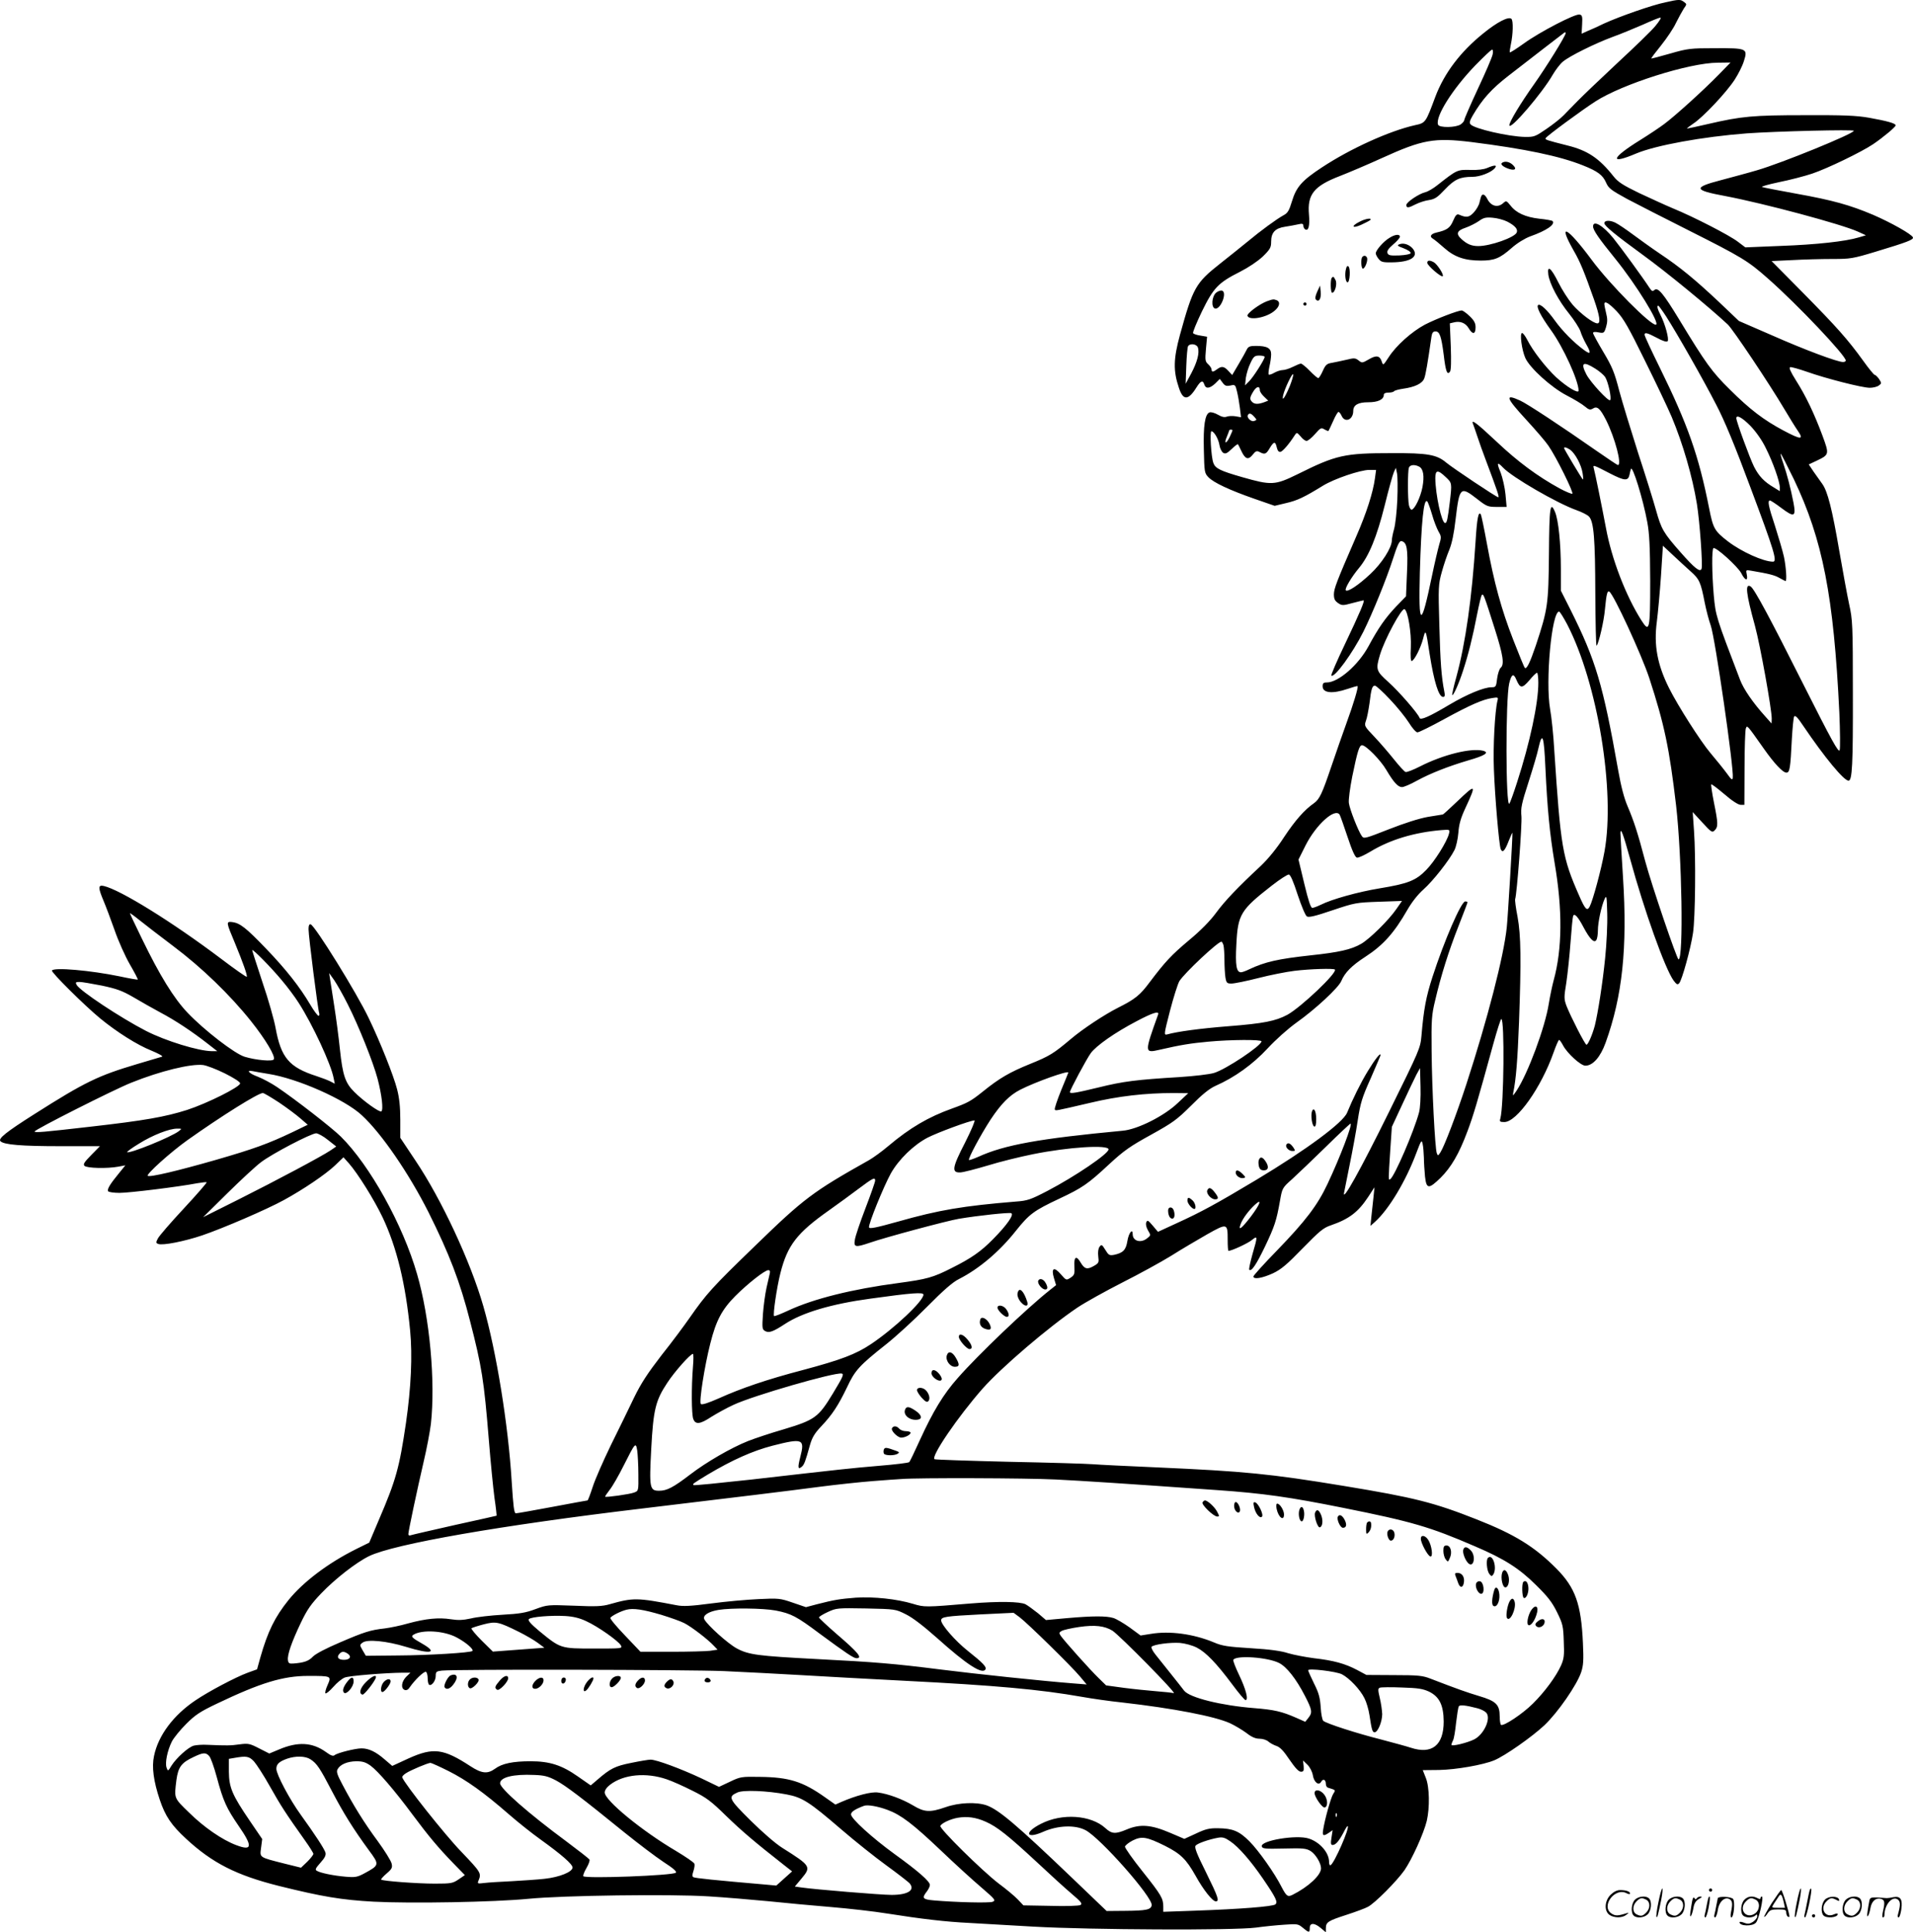 <svg version="1.0" xmlns="http://www.w3.org/2000/svg"
  viewBox="0 0 1188.449 1200.008"
 preserveAspectRatio="xMidYMid meet">
<g transform="translate(-0.313,1200.83) scale(0.1,-0.1)"
fill="#000000" stroke="none">
<path d="M10350 11994 c-83 -17 -283 -87 -380 -131 -41 -20 -90 -42 -108 -49
l-33 -15 3 58 c3 49 0 58 -16 61 -27 6 -247 -108 -345 -179 -46 -33 -85 -58
-88 -56 -2 3 1 24 6 48 14 64 16 148 4 160 -17 17 -88 -19 -175 -90 -142 -114
-243 -248 -298 -394 -60 -161 -60 -162 -126 -176 -160 -36 -402 -146 -578
-262 -125 -82 -160 -122 -187 -212 -17 -56 -26 -72 -51 -85 -44 -24 -145 -98
-224 -164 -38 -31 -115 -93 -171 -137 -152 -120 -168 -148 -249 -441 -41 -150
-43 -224 -7 -330 26 -80 58 -80 109 2 27 43 40 47 49 18 9 -28 34 -25 68 7
l28 28 18 -24 c14 -19 23 -22 48 -17 29 7 31 5 41 -37 6 -24 14 -70 18 -102
l7 -58 -34 6 c-19 3 -43 2 -54 -2 -14 -6 -32 -2 -56 12 -19 11 -43 18 -52 14
-28 -11 -39 -82 -35 -232 3 -137 4 -145 28 -170 32 -34 133 -81 288 -135 l124
-43 71 17 c70 16 112 36 229 108 70 43 232 98 288 98 l42 0 -7 -52 c-12 -89
-53 -217 -117 -363 -123 -283 -137 -321 -138 -357 0 -30 6 -41 26 -55 24 -16
30 -16 89 0 35 9 66 17 69 17 10 0 -23 -78 -114 -269 -51 -106 -89 -195 -86
-198 18 -18 133 140 199 272 58 117 143 326 183 450 28 88 41 115 53 113 35
-7 42 -47 35 -198 l-6 -145 -63 -65 c-65 -69 -108 -130 -170 -245 -64 -118
-188 -225 -259 -225 -21 0 -26 -5 -26 -24 0 -42 61 -48 155 -16 32 11 60 19
62 17 6 -6 -26 -112 -68 -227 -23 -63 -66 -187 -96 -275 -56 -165 -72 -200
-107 -225 -59 -41 -116 -106 -184 -208 -47 -73 -101 -138 -146 -181 -144 -134
-224 -218 -279 -293 -36 -49 -96 -110 -165 -167 -112 -94 -150 -135 -246 -262
-60 -81 -91 -106 -197 -159 -85 -43 -220 -132 -294 -195 -107 -90 -131 -105
-252 -154 -128 -52 -190 -88 -293 -171 -76 -61 -95 -71 -192 -106 -148 -53
-262 -120 -395 -232 -40 -34 -94 -73 -120 -88 -351 -197 -406 -239 -708 -532
-268 -259 -303 -298 -409 -450 -32 -46 -109 -150 -173 -230 -87 -113 -127
-174 -170 -262 -30 -63 -95 -196 -144 -295 -48 -99 -100 -217 -114 -262 -15
-46 -29 -83 -32 -83 -3 0 -101 -18 -218 -40 -117 -22 -219 -40 -227 -40 -11 0
-16 42 -26 198 -21 350 -95 807 -176 1088 -80 278 -260 664 -422 905 l-94 141
0 112 c0 80 -6 136 -20 190 -21 82 -104 292 -176 441 -74 156 -334 575 -361
583 -9 2 -13 -8 -13 -30 0 -44 58 -500 66 -521 3 -10 1 -17 -4 -17 -6 0 -29
31 -52 70 -63 107 -148 216 -275 348 -123 128 -161 158 -210 164 -38 4 -37 -1
17 -129 50 -121 80 -205 74 -211 -3 -2 -74 47 -158 111 -305 230 -627 429
-730 453 -36 8 -36 -10 -2 -91 14 -33 45 -115 69 -183 23 -67 66 -163 95 -213
29 -50 51 -92 49 -94 -2 -2 -54 7 -114 20 -180 37 -407 57 -419 36 -7 -10 202
-217 299 -297 105 -86 230 -165 320 -201 43 -18 73 -34 65 -37 -8 -2 -78 -23
-155 -46 -242 -72 -322 -110 -640 -312 -172 -109 -225 -151 -209 -167 21 -22
131 -31 374 -31 l244 0 -54 -55 c-43 -44 -52 -57 -42 -67 15 -15 141 -18 211
-5 l43 8 -39 -48 c-55 -67 -76 -100 -68 -113 3 -5 35 -10 70 -10 62 0 370 38
484 60 30 5 56 8 58 6 3 -2 -61 -76 -142 -163 -81 -87 -153 -170 -161 -186
-13 -25 -13 -28 2 -34 28 -11 163 16 273 53 132 45 401 161 507 219 121 66
260 160 319 216 l52 50 34 -38 c56 -64 157 -226 209 -335 88 -186 143 -412
171 -703 15 -156 6 -354 -26 -575 -41 -277 -61 -351 -167 -598 l-61 -144 -81
-40 c-175 -87 -329 -204 -420 -316 -85 -106 -129 -194 -176 -359 l-20 -72 -58
-21 c-74 -27 -246 -118 -325 -172 -137 -92 -231 -218 -257 -345 -15 -68 -3
-157 36 -273 34 -101 72 -157 163 -241 163 -151 313 -227 576 -293 270 -67
390 -87 590 -98 233 -12 746 -3 962 18 212 21 884 30 1118 15 99 -6 266 -20
370 -30 105 -11 279 -27 388 -36 109 -9 269 -27 355 -41 208 -33 361 -51 507
-58 66 -4 246 -14 400 -23 352 -20 1245 -24 1380 -6 50 7 129 15 176 18 82 6
87 5 116 -19 38 -32 43 -32 43 -1 0 33 29 33 69 -1 l31 -26 0 24 c0 39 13 47
124 83 59 19 121 42 137 51 43 22 178 158 227 227 47 68 120 229 139 307 19
83 17 210 -6 267 l-19 48 102 1 c104 2 272 31 342 60 67 28 234 145 312 218
84 80 201 249 228 329 14 42 16 74 11 182 -11 242 -47 342 -163 460 -137 138
-260 214 -499 308 -264 104 -385 135 -823 207 -461 76 -620 91 -1157 115 -187
8 -369 17 -405 20 -36 3 -269 10 -519 15 -249 6 -457 13 -462 16 -25 15 145
264 299 439 118 133 412 384 589 503 48 32 174 102 278 155 105 53 242 128
305 167 63 40 164 99 223 133 125 70 127 69 127 -35 0 -38 2 -68 5 -68 20 0
121 47 145 67 37 30 37 25 4 -88 -14 -50 -23 -93 -20 -96 13 -14 43 30 97 142
61 128 72 162 94 286 14 79 14 80 77 136 35 32 129 122 209 200 80 79 149 143
152 143 15 0 -65 -210 -143 -375 -62 -132 -136 -229 -313 -412 -81 -83 -147
-156 -147 -162 0 -20 54 -11 120 19 53 25 87 54 186 156 105 107 128 127 176
143 113 39 169 82 231 176 l39 60 -6 -60 c-4 -33 -9 -87 -13 -120 l-6 -60 28
25 c86 77 191 252 256 425 31 82 34 87 40 60 4 -16 7 -55 8 -86 0 -31 4 -84 7
-118 9 -78 23 -79 97 -7 66 66 114 148 166 287 37 98 61 179 162 547 23 83 45
152 49 152 21 0 16 -538 -6 -618 -6 -19 -3 -22 25 -22 77 0 229 214 306 433
15 42 30 77 34 77 4 0 15 -16 25 -35 27 -50 110 -125 138 -125 47 0 94 54 126
143 104 288 136 587 108 1026 -9 139 -16 263 -16 275 1 39 17 -4 60 -159 88
-322 216 -680 270 -756 19 -25 25 -28 35 -17 17 18 72 216 86 313 14 93 18
467 6 635 l-8 115 60 -65 c55 -60 61 -64 76 -49 23 22 22 45 -4 173 -12 60
-19 111 -17 113 3 3 39 -25 82 -61 47 -41 86 -66 101 -66 l23 0 1 228 c0 125
4 236 8 246 8 22 6 25 111 -124 66 -94 119 -150 141 -150 21 0 25 27 34 210 4
68 10 131 14 138 6 11 22 -5 57 -58 132 -195 252 -340 281 -340 23 0 28 98 27
545 0 426 -2 455 -23 550 -12 55 -39 204 -61 330 -45 263 -73 372 -106 418
-13 18 -37 52 -54 76 l-30 45 49 23 c79 38 79 39 36 156 -51 137 -103 246
-164 342 -35 56 -46 81 -36 83 7 2 53 -11 102 -28 118 -42 345 -100 392 -100
20 0 46 6 56 14 18 13 18 15 2 40 -10 14 -22 26 -27 26 -5 0 -37 39 -72 88
-96 133 -164 209 -375 423 l-194 196 128 6 c70 4 182 7 248 7 113 0 128 2 270
45 199 60 237 75 232 89 -6 19 -136 92 -247 140 -144 61 -251 91 -480 132
-107 19 -202 38 -210 41 -8 3 39 16 105 30 65 13 158 37 206 53 95 32 306 134
379 183 62 42 140 107 140 117 0 12 -53 27 -165 47 -81 14 -158 17 -400 16
-322 0 -394 -7 -597 -54 -69 -16 -130 -29 -134 -29 -4 0 14 14 39 31 60 39
206 194 257 273 22 34 48 85 57 115 25 78 19 81 -181 80 -151 0 -168 -2 -276
-33 -63 -18 -116 -32 -118 -31 -2 2 26 39 61 82 35 44 77 106 92 139 16 32 38
72 48 88 20 28 20 29 2 42 -22 17 -31 17 -115 -2z m-62 -146 c-23 -29 -131
-133 -238 -232 -107 -100 -218 -206 -247 -236 -30 -30 -68 -70 -86 -88 -17
-18 -65 -56 -106 -84 -70 -48 -77 -51 -135 -50 -101 2 -315 51 -337 78 -9 10
-5 23 14 56 60 102 117 165 223 247 128 100 324 250 342 264 7 6 12 6 12 0 0
-17 -122 -213 -198 -320 -81 -114 -152 -231 -152 -252 0 -39 205 200 270 314
17 29 45 66 62 80 41 35 201 114 312 155 48 17 131 52 185 75 53 24 102 44
109 44 8 1 -6 -22 -30 -51z m-1012 -178 c-3 -17 -44 -112 -91 -212 -47 -101
-85 -188 -85 -195 0 -6 -10 -19 -22 -27 -30 -21 -134 -22 -141 -2 -19 49 91
223 232 369 52 53 98 97 104 97 5 0 7 -13 3 -30z m1404 -126 c-100 -102 -272
-257 -338 -306 -29 -22 -97 -67 -150 -100 -181 -112 -193 -155 -24 -83 122 51
412 104 687 125 182 13 665 25 665 16 0 -18 -449 -201 -601 -245 -57 -17 -159
-44 -226 -62 -173 -45 -168 -62 27 -98 242 -46 720 -174 825 -221 l50 -23 -44
-13 c-82 -25 -264 -45 -486 -53 l-219 -9 -45 34 c-51 40 -277 156 -404 208
-48 20 -143 64 -212 96 -99 48 -130 68 -157 102 -90 114 -162 162 -288 193
-130 33 -141 36 -134 46 8 14 224 173 308 227 167 108 582 240 761 241 l79 1
-74 -76z m-1535 -418 c332 -42 549 -87 695 -146 88 -35 120 -59 140 -104 16
-37 29 -47 131 -103 63 -33 236 -122 384 -196 328 -165 368 -189 492 -299 183
-161 483 -478 483 -509 0 -5 -8 -9 -17 -9 -35 0 -241 77 -442 166 l-205 89
-125 119 c-147 138 -240 215 -366 299 -49 33 -124 87 -166 118 -43 32 -93 66
-112 75 -34 16 -67 14 -67 -4 0 -16 68 -72 241 -198 150 -109 409 -322 526
-431 32 -30 257 -366 353 -528 29 -49 66 -109 82 -132 39 -57 21 -57 -92 3
-118 63 -206 129 -331 254 -110 108 -149 162 -314 434 -98 161 -131 201 -153
184 -12 -11 -17 -9 -31 12 -41 63 -178 251 -225 309 -64 79 -126 115 -126 73
0 -23 35 -74 139 -202 131 -162 277 -400 252 -408 -29 -10 -287 250 -400 403
-153 206 -214 237 -111 56 41 -71 65 -131 126 -303 36 -103 42 -148 21 -148
-26 0 -107 62 -155 117 -26 31 -65 92 -87 136 -46 93 -71 112 -63 50 8 -58 64
-163 130 -244 31 -39 62 -87 69 -107 6 -20 22 -56 35 -79 34 -59 30 -70 -13
-38 -64 47 -133 117 -180 182 -48 67 -90 106 -104 97 -14 -9 16 -69 80 -157
76 -105 171 -313 171 -375 0 -21 -73 23 -139 83 -65 61 -146 165 -180 233 -12
23 -26 42 -32 42 -16 0 -2 -105 20 -155 28 -62 161 -183 258 -233 45 -23 96
-54 112 -68 25 -21 33 -23 50 -13 26 17 45 1 82 -72 55 -110 100 -279 73 -279
-3 0 -63 40 -132 88 -219 153 -433 294 -476 313 -97 44 -88 18 40 -121 58 -63
120 -135 136 -159 49 -70 160 -295 149 -299 -6 -2 -42 13 -79 33 -137 75 -260
166 -390 289 -129 121 -163 146 -147 109 4 -10 16 -45 27 -78 11 -33 33 -96
50 -140 73 -194 87 -235 79 -235 -11 0 -282 181 -323 215 -59 50 -116 60 -338
59 -295 0 -345 -11 -586 -131 -141 -69 -162 -70 -344 -18 -136 39 -167 54
-179 88 -14 37 -23 197 -12 197 16 0 44 -48 50 -87 3 -20 14 -41 23 -47 14 -8
24 -4 53 24 19 18 36 32 39 29 2 -2 11 -21 21 -42 24 -51 43 -57 70 -23 19 24
26 26 43 17 32 -17 41 -14 63 24 26 43 35 44 44 4 5 -20 12 -29 23 -27 14 3
54 49 89 104 12 18 13 18 36 -8 12 -16 29 -28 37 -28 8 0 32 19 52 42 34 39
39 42 58 30 12 -7 24 -12 26 -10 2 2 15 30 29 61 13 31 29 57 33 57 5 0 14
-11 20 -25 21 -45 72 -23 72 31 0 37 30 54 93 54 61 0 97 17 97 47 0 8 11 13
29 13 17 0 32 4 35 9 3 4 28 11 55 15 73 10 120 32 132 64 9 23 21 93 45 260
4 24 10 32 25 32 26 0 36 -30 51 -145 12 -104 22 -129 39 -105 7 10 8 63 5
157 l-6 143 25 6 c39 10 72 -3 92 -36 24 -41 43 -39 43 5 0 26 -8 42 -37 70
-20 19 -42 35 -49 35 -24 0 -159 -52 -229 -88 -81 -43 -180 -131 -226 -204
-33 -50 -33 -51 -42 -25 -12 37 -34 41 -81 13 -40 -23 -42 -23 -63 -6 -20 15
-27 16 -75 4 -29 -7 -70 -15 -90 -19 -32 -5 -40 -12 -57 -50 -11 -25 -24 -45
-28 -45 -5 0 -29 20 -53 45 -24 25 -49 45 -55 45 -6 0 -28 -9 -50 -20 -22 -11
-50 -20 -63 -20 -13 0 -37 -8 -53 -17 -15 -9 -31 -14 -34 -11 -3 3 -1 25 4 49
6 24 11 59 11 77 0 38 -25 52 -95 52 -36 0 -47 -4 -56 -22 -6 -13 -29 -54 -51
-91 l-40 -68 -23 25 c-27 30 -43 32 -71 11 -24 -18 -34 -19 -34 -2 0 8 -9 22
-21 33 -19 17 -20 26 -14 95 l7 76 -41 7 c-22 3 -42 10 -46 15 -3 6 22 66 55
135 72 147 101 178 236 246 53 27 110 65 142 95 46 45 52 56 52 92 0 57 25 84
86 93 27 4 64 11 82 15 25 6 32 4 32 -8 0 -9 5 -19 11 -23 21 -13 30 21 24 92
-11 125 31 177 192 239 54 21 172 71 262 112 253 115 324 127 556 99z m902
-1051 c43 -46 74 -100 176 -308 69 -139 143 -295 165 -347 70 -167 129 -370
157 -541 18 -112 37 -381 29 -403 -9 -24 -43 3 -131 103 -106 120 -119 143
-152 261 -16 58 -66 218 -111 355 -44 138 -97 311 -117 385 -30 116 -44 150
-99 242 -35 59 -64 112 -64 118 0 7 12 9 34 4 33 -6 35 -5 47 34 9 31 9 51 0
86 -6 25 -11 50 -11 55 0 24 27 8 77 -44z m307 -32 c68 -106 232 -394 311
-548 51 -97 117 -256 215 -520 144 -384 166 -455 138 -455 -59 0 -195 61 -280
126 -84 65 -92 80 -117 206 -65 328 -132 518 -307 874 -52 105 -94 196 -94
203 0 17 16 13 77 -19 34 -19 60 -27 66 -21 11 11 -15 107 -44 163 -19 37 -24
58 -14 58 3 0 25 -30 49 -67z m-2909 -193 c11 -33 -4 -90 -41 -160 l-35 -65 4
110 c2 61 7 116 11 123 12 20 54 14 61 -8z m415 -58 c0 -15 -71 -127 -97 -152
l-25 -25 5 47 c4 25 16 67 29 92 19 41 26 46 55 46 18 0 33 -4 33 -8z m2052
-72 c26 -16 54 -40 63 -53 19 -30 42 -134 31 -144 -10 -10 -121 110 -147 159
-38 73 -22 85 53 38z m-1897 -112 c-31 -73 -50 -98 -40 -53 10 42 58 142 62
128 2 -6 -8 -40 -22 -75z m-185 -24 c0 -8 12 -26 26 -39 l26 -25 -26 -10 c-36
-13 -59 -13 -74 2 -17 17 -15 28 8 66 20 32 40 35 40 6z m-35 -164 c17 -19 17
-20 0 -26 -19 -8 -49 22 -39 37 8 14 19 11 39 -11z m3084 -58 c34 -36 71 -88
94 -136 45 -89 87 -209 87 -244 l0 -24 -37 23 c-60 35 -93 70 -123 129 -26 52
-110 281 -110 301 0 24 37 4 89 -49z m-3219 -27 c0 -2 -8 -20 -17 -40 -22 -46
-38 -45 -18 1 8 20 15 38 15 40 0 2 5 4 10 4 6 0 10 -2 10 -5z m2098 -120 c31
-23 69 -93 77 -145 4 -25 5 -42 1 -39 -8 8 -116 188 -116 194 0 9 15 5 38 -10z
m1389 -182 c180 -377 248 -726 283 -1450 5 -117 6 -222 2 -234 -7 -17 -49 59
-222 402 -207 412 -308 601 -331 615 -36 22 -29 -42 27 -245 33 -122 104 -517
104 -576 l-1 -30 -40 45 c-74 82 -134 168 -156 227 -150 392 -151 396 -163
523 -12 140 -13 287 -2 294 15 9 152 -115 173 -156 23 -46 43 -51 34 -8 -6 29
-6 30 27 24 112 -19 147 -28 176 -45 18 -10 35 -19 38 -19 9 0 3 88 -10 150
-8 36 -33 121 -55 190 -42 126 -48 160 -32 160 5 0 37 -21 70 -46 81 -61 93
-56 76 33 -17 87 -39 173 -64 246 -11 31 -18 57 -15 57 3 0 39 -71 81 -157z
m-1807 72 c56 -60 336 -222 457 -265 34 -12 69 -30 78 -40 30 -33 38 -138 39
-477 1 -183 4 -329 8 -325 13 13 46 154 52 227 9 95 15 117 27 109 27 -16 200
-391 248 -536 94 -288 125 -436 167 -793 36 -314 47 -955 15 -955 -10 0 -168
464 -207 610 -46 175 -70 248 -109 340 -22 51 -41 123 -59 225 -94 531 -139
682 -295 994 l-61 121 0 137 c0 155 -15 301 -36 351 -30 72 -36 33 -38 -258
-3 -316 -7 -345 -81 -569 -37 -109 -58 -152 -69 -140 -4 3 -36 82 -72 174 -74
190 -119 354 -164 600 -17 93 -34 173 -37 178 -15 24 -24 -23 -33 -169 -22
-346 -62 -629 -119 -839 -17 -60 -28 -111 -26 -113 7 -7 42 72 68 153 32 98
59 205 87 350 12 61 25 114 29 118 10 10 14 -1 80 -209 53 -166 61 -223 37
-243 -8 -7 -18 -37 -22 -67 -6 -51 -8 -54 -35 -54 -47 0 -151 -43 -261 -108
-126 -75 -181 -99 -186 -82 -9 27 -129 165 -193 222 -77 69 -80 78 -53 169 28
95 136 295 153 284 21 -12 43 -147 39 -236 -3 -60 -1 -88 6 -86 17 6 54 79 70
138 16 63 17 61 41 -96 27 -171 56 -265 83 -265 11 0 13 8 8 33 -18 89 -25
184 -31 412 -7 238 -6 254 15 330 12 44 33 106 47 139 16 39 29 101 39 189 24
202 30 207 133 127 60 -47 67 -50 124 -50 l60 0 -7 78 c-4 42 -18 103 -30 135
-26 62 -22 70 14 32z m-520 5 c26 -14 33 -59 20 -128 -12 -61 -46 -133 -66
-139 -6 -2 -14 10 -18 28 -8 40 -8 212 0 233 7 18 36 21 64 6z m1187 -43 c88
-45 110 -47 119 -9 3 15 7 32 9 37 9 29 76 -187 102 -330 13 -69 17 -152 18
-362 0 -310 -4 -327 -55 -247 -97 153 -185 382 -220 574 -24 127 -68 345 -76
372 -6 21 -1 19 103 -35z m-1323 -162 c-3 -71 -12 -153 -20 -182 -8 -28 -14
-60 -14 -70 0 -46 -62 -143 -134 -210 -74 -69 -140 -113 -152 -101 -9 9 36 84
82 139 62 74 111 194 160 390 24 98 50 191 57 206 l12 26 7 -34 c4 -19 5 -92
2 -164z m300 141 c40 -37 40 -37 26 -156 -13 -106 -18 -130 -29 -130 -22 0
-60 177 -61 278 0 52 15 55 64 8z m-84 -234 c11 -40 30 -87 40 -105 18 -30 18
-36 4 -82 -8 -28 -28 -113 -44 -190 -69 -332 -85 -329 -76 18 9 315 24 464 46
441 5 -5 18 -42 30 -82z m1606 -352 c55 -49 63 -67 88 -196 9 -44 25 -107 37
-140 28 -81 145 -891 137 -946 -2 -17 -9 -12 -36 26 -19 26 -65 83 -103 128
-61 72 -202 293 -257 403 -73 146 -95 267 -76 410 7 55 19 184 26 287 l12 187
61 -57 c33 -31 83 -77 111 -102z m-767 -329 c189 -364 300 -1036 232 -1411
-20 -111 -72 -304 -92 -342 -16 -30 -28 -18 -65 67 -105 238 -115 299 -155
905 -5 91 -17 206 -26 255 -30 174 10 605 56 605 5 0 27 -36 50 -79z m-179
-363 c0 -128 -52 -371 -132 -618 -22 -69 -44 -129 -48 -133 -23 -26 -24 650
-1 747 14 58 27 65 44 24 24 -56 36 -57 81 -5 21 26 43 47 48 47 4 0 8 -28 8
-62z m-922 -103 c45 -47 97 -112 118 -145 20 -33 44 -60 53 -60 9 0 84 37 166
82 163 89 239 122 298 131 37 6 39 5 33 -17 -16 -65 -28 -287 -22 -426 6 -169
32 -468 42 -494 11 -28 26 -13 50 50 13 32 23 55 23 49 2 -21 -29 -533 -35
-585 -18 -179 -121 -576 -251 -975 -61 -187 -137 -386 -161 -423 -15 -23 -16
-23 -23 -5 -11 31 -30 400 -32 633 -2 194 0 225 22 315 35 151 85 310 146 464
30 77 55 142 55 145 0 3 -6 6 -14 6 -25 0 -130 -242 -204 -470 -39 -121 -54
-198 -68 -364 -7 -78 -11 -87 -200 -470 -181 -367 -292 -565 -281 -506 3 14
19 93 35 175 17 83 40 206 50 275 17 110 27 142 81 262 33 76 61 141 61 144 0
18 -35 -27 -80 -101 -44 -72 -94 -174 -128 -257 -25 -62 -254 -231 -562 -416
-249 -149 -342 -200 -500 -272 l-113 -52 -33 39 c-29 34 -33 36 -40 19 -4 -11
0 -30 11 -49 18 -30 18 -31 -5 -49 -39 -32 -90 -18 -90 25 0 40 -25 8 -33 -42
-9 -56 -27 -74 -83 -86 -29 -5 -34 -2 -54 31 -21 34 -24 35 -36 19 -8 -11 -11
-33 -8 -59 5 -38 3 -42 -24 -58 -44 -26 -60 -22 -84 17 -28 49 -44 40 -40 -23
2 -46 0 -53 -24 -69 -27 -17 -27 -17 -61 22 -42 49 -61 38 -42 -25 l13 -43
-39 -31 c-144 -114 -445 -401 -572 -546 -89 -100 -154 -208 -235 -385 -32 -71
-62 -133 -66 -137 -5 -5 -89 -15 -187 -23 -186 -16 -212 -19 -799 -86 -192
-21 -351 -37 -354 -34 -8 7 -5 9 87 65 153 91 280 148 404 180 188 48 201 42
172 -70 -17 -66 -15 -81 9 -61 15 13 22 30 51 135 13 45 28 72 69 115 70 74
106 129 161 243 50 107 77 136 245 269 58 46 171 149 251 230 103 104 161 155
200 174 124 63 251 170 353 299 84 105 111 125 270 200 143 67 178 91 311 215
91 84 130 111 259 182 137 76 160 93 249 181 68 69 113 105 150 122 121 53
234 135 324 232 52 56 126 122 180 161 116 82 262 217 279 259 22 52 64 95
149 150 111 72 179 148 261 291 27 47 64 95 100 127 60 53 162 183 193 245 10
20 21 68 24 106 4 53 14 91 44 155 70 151 66 153 -52 40 -46 -44 -86 -80 -88
-80 -2 0 -44 -7 -93 -15 -56 -10 -146 -39 -243 -77 -145 -57 -155 -60 -167
-43 -22 30 -76 167 -81 206 -3 20 7 94 21 165 33 160 44 194 61 194 24 0 115
-92 151 -154 45 -76 72 -106 97 -106 11 0 52 17 91 39 84 46 196 90 321 127
105 30 133 49 91 60 -75 18 -246 -24 -390 -97 -43 -22 -84 -38 -91 -35 -7 2
-39 37 -71 77 -32 40 -86 103 -122 141 -63 66 -64 68 -53 100 7 18 16 67 22
108 11 92 17 110 34 110 7 0 49 -38 93 -85z m966 -426 c12 -256 27 -410 57
-589 50 -292 48 -535 -6 -731 -8 -30 -22 -94 -30 -144 -23 -147 -129 -432
-200 -540 -23 -34 -25 -36 -21 -13 17 79 27 200 36 438 14 388 12 538 -9 654
-11 55 -17 104 -15 110 11 32 44 469 39 516 -5 48 0 75 45 214 28 87 55 179
60 205 25 111 35 83 44 -120z m-1278 -291 c4 -7 26 -69 49 -138 28 -85 47
-126 58 -128 9 -2 46 15 83 37 123 75 275 120 442 134 53 4 53 4 47 -22 -12
-49 -90 -174 -142 -226 -64 -66 -114 -85 -290 -114 -134 -22 -298 -68 -365
-102 -21 -10 -44 -19 -52 -19 -10 0 -24 42 -50 150 l-36 150 44 88 c65 129
184 236 212 190z m-261 -497 c23 -69 48 -129 57 -134 12 -8 53 2 159 38 140
47 148 48 288 53 l144 5 -34 -49 c-47 -69 -166 -186 -219 -217 -62 -36 -138
-53 -316 -72 -201 -22 -281 -40 -379 -86 -22 -11 -45 -19 -52 -19 -29 0 -36
43 -29 172 9 188 26 215 221 367 50 39 97 69 105 68 10 -1 29 -45 55 -126z
m1910 -393 c-16 -159 -44 -336 -64 -419 -15 -56 -42 -119 -52 -119 -9 0 -99
177 -124 241 -16 43 -16 54 -1 145 8 55 20 167 26 249 6 83 13 156 16 164 7
21 30 -3 65 -70 39 -73 66 -100 79 -79 6 8 10 35 10 60 0 50 22 152 42 196 12
25 13 16 16 -91 2 -66 -4 -191 -13 -277z m-8895 74 c176 -132 352 -302 482
-465 91 -114 154 -220 142 -238 -8 -14 -110 -5 -180 16 -62 18 -253 166 -355
273 -86 90 -174 233 -284 460 -41 84 -75 156 -75 159 0 2 26 -16 58 -42 31
-25 127 -99 212 -163z m6524 6 c3 -13 6 -54 6 -93 0 -38 3 -87 6 -107 6 -35
10 -38 38 -38 17 0 92 15 166 34 74 19 176 39 225 45 100 12 243 16 251 8 18
-18 -210 -234 -295 -281 -73 -39 -148 -54 -365 -71 -177 -14 -318 -33 -382
-51 -21 -5 -20 0 18 148 22 84 48 166 58 183 33 52 238 244 261 245 4 0 9 -10
13 -22z m-5850 -218 c35 -41 82 -104 104 -139 86 -133 202 -382 218 -469 l7
-34 -29 15 c-16 8 -54 22 -84 32 -171 55 -221 114 -255 300 -9 50 -45 177 -81
282 -35 106 -64 196 -64 200 0 12 117 -106 184 -187z m410 -150 c66 -130 158
-359 185 -462 26 -99 37 -193 23 -202 -12 -7 -112 65 -167 120 -57 56 -73 104
-90 264 -8 78 -24 199 -35 268 -11 70 -22 145 -26 167 l-6 40 32 -45 c17 -25
55 -92 84 -150z m-1527 117 c93 -20 126 -32 195 -72 46 -27 121 -70 168 -95
91 -48 197 -118 294 -194 l59 -46 -34 0 c-83 1 -286 63 -409 126 -159 82 -411
249 -431 286 -8 15 -6 18 18 18 15 0 78 -11 140 -23z m6561 -179 c-86 -240
-86 -241 10 -219 130 30 193 40 302 50 139 13 330 14 330 2 0 -27 -221 -174
-294 -196 -28 -9 -125 -20 -216 -26 -264 -16 -348 -26 -501 -64 -141 -34 -179
-41 -179 -29 0 13 103 205 129 241 34 47 151 129 285 199 100 53 142 66 134
42z m-5798 -366 c56 -28 95 -53 95 -62 0 -22 -204 -124 -330 -165 -136 -43
-265 -66 -600 -104 -296 -34 -343 -38 -347 -30 -5 9 496 262 600 303 181 73
371 119 447 110 22 -3 83 -26 135 -52z m7419 -242 c-31 -117 -153 -399 -179
-415 -12 -8 -12 -7 0 178 l10 147 66 142 c36 78 75 160 87 183 l22 40 3 -115
c2 -68 -2 -133 -9 -160z m-7149 239 c180 -28 475 -158 581 -257 122 -112 293
-362 414 -602 129 -258 196 -432 258 -675 73 -282 87 -369 117 -740 11 -137
27 -299 35 -359 9 -60 14 -110 13 -111 -2 -1 -119 -27 -260 -58 -141 -32 -264
-60 -272 -63 -10 -4 -16 -1 -16 7 0 18 55 277 95 449 19 80 39 186 45 235 29
262 -7 661 -86 931 -88 306 -293 675 -474 854 -56 55 -281 230 -397 308 -34
23 -87 51 -117 63 -55 20 -78 44 -33 35 12 -3 56 -10 97 -17z m4970 8 c0 -1
-20 -51 -45 -111 -24 -60 -42 -113 -39 -118 6 -9 -5 -11 219 41 176 42 344 61
519 61 l91 -1 -64 -60 c-84 -81 -251 -165 -343 -173 -520 -49 -735 -88 -897
-162 -30 -13 -56 -22 -58 -20 -8 7 74 159 134 251 65 98 118 152 185 186 92
47 298 121 298 106z m-4903 -186 c49 -33 108 -77 133 -99 l45 -39 -95 -46
c-151 -72 -240 -104 -475 -172 -237 -68 -414 -110 -424 -99 -10 10 141 146
246 221 213 151 440 293 469 293 7 0 52 -27 101 -59z m4262 -248 c-81 -157
-86 -189 -29 -186 19 1 96 21 170 43 74 23 200 54 280 70 222 45 470 60 470
30 0 -27 -206 -167 -380 -258 -104 -54 -124 -61 -195 -66 -328 -27 -478 -52
-735 -125 -136 -38 -176 -46 -178 -35 -5 19 91 254 135 334 49 87 141 177 229
223 65 33 263 106 291 107 6 0 -20 -62 -58 -137z m-4884 71 c-45 -36 -309
-143 -322 -131 -2 3 31 27 74 53 83 52 189 94 238 93 29 0 29 0 10 -15z m925
-55 l52 -41 -35 -24 c-55 -37 -331 -184 -572 -305 l-220 -110 150 148 c83 82
177 169 209 193 69 53 311 179 343 180 11 0 45 -18 73 -41z m3400 -253 c0 -8
-27 -85 -60 -171 -33 -86 -63 -174 -66 -196 -8 -47 3 -49 92 -19 94 33 482
137 554 149 126 21 310 40 325 35 20 -8 -25 -73 -114 -163 -75 -76 -134 -117
-256 -178 -116 -59 -154 -69 -331 -93 -288 -38 -527 -98 -682 -170 -47 -22
-88 -38 -90 -35 -8 8 17 178 39 265 44 175 103 251 303 392 56 40 139 100 185
135 88 66 101 72 101 49z m2335 -222 c-59 -77 -82 -94 -64 -47 12 33 50 84 87
118 48 45 35 6 -23 -71z m-2990 -356 c-3 -13 -12 -52 -20 -88 -8 -36 -18 -108
-22 -161 -6 -92 -5 -97 15 -108 23 -12 49 -3 122 45 107 70 287 124 530 157
259 36 330 41 330 25 0 -40 -183 -212 -327 -308 -93 -62 -185 -97 -421 -160
-225 -59 -383 -113 -523 -176 -66 -29 -105 -42 -112 -35 -12 12 23 235 59 376
36 143 72 210 155 294 79 79 184 161 205 161 10 0 13 -7 9 -22z m-477 -580
c-10 -125 -9 -293 2 -322 14 -37 43 -33 114 14 34 21 95 55 137 74 122 57 624
202 671 194 16 -3 8 -20 -54 -123 -91 -150 -112 -165 -308 -224 -80 -23 -178
-56 -219 -72 -106 -42 -261 -132 -360 -208 -106 -81 -145 -101 -193 -101 -59
0 -62 17 -49 262 13 243 27 299 100 409 46 70 143 179 159 179 4 0 4 -37 0
-82z m-339 -666 c1 -102 1 -103 -26 -113 -28 -11 -174 -31 -180 -26 -2 2 11
21 28 43 17 21 56 89 86 149 73 145 76 149 85 94 3 -24 7 -90 7 -147z m2591
-32 c178 -9 396 -23 1005 -66 285 -20 448 -43 782 -110 429 -86 539 -118 819
-239 183 -78 275 -137 379 -240 73 -72 100 -106 131 -169 36 -73 39 -87 42
-181 4 -87 1 -109 -17 -150 -30 -67 -101 -164 -175 -237 -63 -63 -182 -142
-198 -132 -4 3 -8 27 -8 53 0 73 -23 95 -128 126 -79 24 -128 41 -302 108 -48
19 -77 22 -226 22 l-172 1 -58 31 c-76 40 -146 59 -268 73 -54 7 -126 21 -160
31 -42 14 -113 24 -231 31 -144 9 -179 14 -230 36 -127 53 -275 73 -393 53
l-63 -10 -68 50 c-38 27 -84 54 -102 59 -44 13 -125 13 -286 -1 l-132 -12 -49
42 c-28 22 -63 48 -78 56 -34 17 -167 19 -339 5 -286 -24 -288 -24 -361 -2
-100 30 -243 45 -354 38 -100 -8 -133 -13 -242 -41 l-68 -18 -82 28 c-78 27
-88 28 -212 22 -72 -3 -205 -15 -295 -27 -128 -17 -176 -19 -215 -11 -245 47
-268 48 -416 6 -45 -13 -86 -15 -220 -9 -164 6 -166 6 -240 -21 -61 -23 -99
-29 -205 -35 -71 -4 -160 -14 -196 -23 -50 -11 -80 -12 -125 -5 -75 12 -156 4
-266 -26 -48 -14 -113 -27 -145 -31 -89 -10 -127 -22 -278 -87 -87 -37 -150
-70 -168 -88 -26 -28 -56 -38 -122 -43 -24 -2 -31 2 -33 21 -5 32 22 110 79
230 40 84 64 118 127 184 87 91 218 193 298 232 154 75 817 191 1699 296 600
72 898 108 1095 134 107 14 258 30 335 36 77 6 158 12 180 13 99 8 779 6 955
-3z m-2447 -841 c55 -17 118 -39 141 -51 44 -22 147 -101 184 -141 l23 -24
-47 -7 c-26 -3 -133 -6 -239 -6 l-193 0 -96 101 c-53 55 -94 104 -91 110 9 13
64 41 100 50 42 11 103 2 218 -32z m710 27 c96 -19 129 -36 273 -144 163 -120
210 -152 228 -152 40 0 11 35 -123 150 -60 52 -110 99 -110 103 -1 4 24 20 55
34 54 25 60 25 238 22 181 -4 182 -4 246 -36 43 -21 109 -72 195 -148 184
-165 280 -227 300 -195 9 15 -13 39 -110 116 -77 61 -165 162 -165 189 0 22
29 26 243 37 l207 10 38 -28 c48 -36 322 -304 375 -368 l41 -49 -89 7 c-189
15 -599 58 -820 86 -285 36 -402 46 -773 65 -360 19 -418 26 -492 66 -54 29
-180 142 -201 180 -12 24 23 48 88 59 80 13 276 11 356 -4z m-1178 -66 c73
-33 200 -123 215 -150 11 -20 8 -20 -168 -20 -207 0 -206 0 -338 108 -55 46
-73 67 -65 75 14 14 137 24 226 19 49 -3 88 -12 130 -32z m-417 -67 c40 -20
92 -50 115 -67 l42 -31 -160 -12 -160 -12 -70 69 c-38 38 -66 72 -63 76 4 3
37 14 75 24 78 20 92 17 221 -47z m3686 8 c45 -29 405 -394 381 -388 -11 3
-60 8 -110 12 -49 4 -139 13 -200 21 l-110 15 -48 47 c-51 49 -210 227 -234
261 -12 18 -11 21 7 31 11 6 60 17 108 24 97 14 157 7 206 -23z m-4074 -42
c57 -30 108 -74 98 -84 -10 -11 -274 -27 -462 -28 l-200 -2 -20 34 c-19 33
-19 34 0 48 29 22 150 10 268 -26 154 -48 204 -39 101 20 -62 35 -71 44 -53
55 54 33 190 25 268 -17z m4598 -63 c57 -29 123 -98 220 -228 40 -54 77 -98
83 -98 20 0 2 69 -41 158 -22 46 -38 88 -35 92 18 30 215 16 285 -20 47 -24
106 -99 160 -204 45 -87 48 -104 21 -137 l-19 -24 -54 24 c-93 41 -140 51
-263 61 -204 16 -403 65 -436 109 -11 14 -47 61 -82 104 -34 42 -77 96 -95
119 -18 22 -29 45 -25 49 15 15 116 28 176 24 33 -3 77 -15 105 -29z m-5273
-39 c24 -18 11 -37 -25 -37 -34 0 -47 15 -30 35 15 19 31 19 55 2z m2335 -107
c129 -6 345 -17 480 -25 135 -8 423 -24 640 -35 571 -29 844 -54 1105 -100 61
-11 173 -27 250 -35 317 -36 576 -86 670 -129 30 -14 75 -41 101 -60 33 -26
57 -36 82 -36 20 0 44 -8 54 -17 11 -10 34 -22 51 -28 22 -7 45 -31 81 -85 35
-51 57 -75 71 -75 17 0 19 6 17 35 l-4 35 28 -27 c15 -15 29 -42 33 -64 7 -45
37 -68 52 -41 12 21 29 13 29 -14 0 -11 6 -21 13 -23 49 -15 49 -14 33 -38
-15 -23 -54 -164 -63 -225 -6 -37 2 -40 36 -17 l23 16 -7 -46 c-6 -37 -4 -46
7 -46 19 0 40 25 68 78 12 24 23 42 26 39 12 -12 -82 -227 -106 -242 -6 -4
-10 5 -10 20 0 57 -57 123 -126 145 -75 25 -299 -12 -292 -48 3 -15 18 -17
138 -14 120 3 138 1 166 -16 31 -20 64 -75 64 -107 0 -42 -78 -115 -178 -165
-29 -14 -37 -8 -67 49 -42 84 -143 227 -200 284 -64 64 -104 80 -195 81 -54 1
-78 -5 -137 -33 l-72 -33 -87 37 c-119 51 -187 57 -272 21 -69 -29 -92 -28
-132 9 -89 81 -268 94 -399 27 -108 -54 -95 -98 13 -50 91 40 198 44 263 10
93 -49 418 -417 411 -466 -4 -28 -34 -34 -166 -35 l-114 -1 -213 204 c-349
334 -456 424 -532 452 -63 22 -173 18 -255 -11 -98 -34 -132 -32 -203 11 -66
39 -154 72 -218 80 -41 6 -136 -19 -228 -59 l-36 -16 -64 45 c-138 98 -224
125 -404 127 -116 2 -122 1 -187 -30 l-68 -32 -112 54 c-126 59 -277 115 -313
115 -13 0 -67 -9 -120 -20 -100 -20 -129 -34 -211 -105 l-41 -35 -79 55 c-101
71 -176 95 -295 95 -109 0 -177 -14 -220 -46 -47 -34 -82 -31 -153 15 -168
110 -231 118 -384 49 l-102 -47 -48 41 c-54 47 -98 68 -143 68 -39 0 -150 -28
-167 -42 -9 -8 -24 -3 -55 20 -84 60 -174 65 -291 15 l-60 -25 -63 32 c-58 30
-68 32 -121 25 -56 -8 -81 -8 -199 -3 -32 2 -71 -1 -86 -5 -34 -9 -109 -77
-139 -125 -21 -35 -22 -35 -30 -12 -11 30 5 107 33 163 12 23 52 72 89 109 56
56 86 76 191 126 270 129 410 172 566 172 146 0 146 0 121 -57 -11 -24 -17
-48 -13 -51 4 -4 26 14 49 40 22 26 55 52 71 58 28 11 252 29 359 30 l49 0
-27 -26 c-29 -30 -34 -71 -9 -81 11 -4 22 1 32 17 31 45 90 102 101 95 5 -3
10 -21 10 -40 0 -19 4 -36 9 -40 16 -9 41 25 41 55 0 26 4 29 38 33 84 9 1534
6 1752 -3z m3840 -20 c46 -24 113 -94 140 -149 12 -23 26 -71 31 -105 14 -92
18 -106 32 -106 20 0 47 66 47 113 -1 23 -7 68 -15 100 -12 51 -12 59 1 64 8
3 70 4 137 1 101 -3 130 -8 169 -26 64 -32 89 -84 90 -185 0 -148 -73 -206
-204 -163 -24 8 -108 31 -188 52 -147 37 -336 98 -356 115 -6 5 -14 43 -16 84
-4 60 -12 90 -42 149 -20 41 -36 77 -36 81 0 14 175 -7 210 -25z m842 -211
c20 -5 44 -17 53 -26 34 -33 -11 -135 -73 -167 -41 -21 -142 -46 -142 -34 0 5
5 18 10 28 6 10 14 60 19 109 6 50 13 96 17 102 6 11 43 7 116 -12z m-7879
-297 c9 -9 30 -68 47 -131 40 -149 60 -192 136 -303 88 -127 85 -157 -15 -119
-88 33 -202 112 -293 202 -96 93 -93 87 -79 202 11 81 31 108 106 143 60 29
77 30 98 6z m278 -33 c15 -17 61 -87 100 -157 67 -119 96 -164 219 -337 27
-38 50 -75 50 -80 0 -6 -17 -28 -38 -49 l-39 -37 -101 25 c-162 41 -155 37
-147 99 l7 54 -77 113 c-109 160 -129 206 -130 305 l0 80 35 6 c74 13 91 10
121 -22z m351 13 c40 -26 59 -55 133 -197 71 -136 134 -237 230 -368 66 -89
66 -92 -26 -142 -46 -25 -59 -27 -118 -22 -73 6 -158 23 -180 37 -12 7 -7 16
23 50 28 31 35 47 31 63 -8 25 -65 112 -153 234 -69 95 -152 251 -152 286 0
29 17 45 67 63 53 18 113 17 145 -4z m374 -40 c45 -33 148 -152 259 -302 102
-137 162 -208 252 -301 l74 -76 -38 -26 c-37 -25 -46 -27 -149 -27 -108 0
-324 16 -333 25 -2 3 13 20 34 38 33 28 37 37 31 62 -4 17 -43 80 -87 140 -83
112 -152 223 -220 353 -31 58 -37 77 -29 92 16 30 60 49 116 50 41 0 59 -6 90
-28z m484 -33 c111 -56 218 -132 374 -268 55 -48 144 -119 196 -156 132 -95
200 -154 200 -175 0 -27 -81 -60 -174 -70 -44 -5 -137 -11 -206 -15 -69 -3
-145 -8 -169 -11 -40 -5 -43 -4 -36 13 20 48 17 52 -106 181 -100 103 -354
423 -367 462 -2 5 8 16 22 25 30 20 136 64 153 65 6 0 57 -23 113 -51z m667
-58 c60 -32 158 -106 429 -326 82 -66 189 -147 237 -179 62 -40 86 -61 79 -68
-18 -18 -559 -38 -575 -22 -3 4 5 26 19 50 14 24 23 48 19 54 -4 6 -68 56
-143 112 -237 175 -412 329 -412 361 0 38 83 58 212 52 63 -2 87 -9 135 -34z
m688 7 c33 -11 105 -43 160 -71 87 -43 115 -64 210 -157 97 -94 177 -162 358
-304 l51 -40 -49 -44 -49 -44 -66 6 c-312 27 -440 40 -449 46 -8 4 -8 15 0 38
6 18 9 39 6 46 -3 8 -56 44 -116 80 -209 123 -441 313 -441 362 0 14 12 32 33
48 84 65 224 78 352 34z m745 -94 c97 -18 142 -47 337 -215 87 -75 214 -176
283 -226 69 -50 133 -100 143 -110 38 -43 -9 -73 -111 -73 -66 0 -477 34 -559
46 l-42 6 41 49 c62 74 59 79 -117 190 -41 25 -123 96 -198 170 -137 136 -143
148 -83 175 37 17 186 11 306 -12z m627 -96 c84 -31 157 -87 328 -249 88 -84
202 -188 254 -232 88 -76 92 -81 70 -90 -23 -8 -230 -3 -366 9 -68 6 -74 14
-43 54 11 14 20 32 20 42 0 22 -73 86 -220 192 -139 101 -270 220 -270 246 0
16 26 33 80 53 22 9 88 -3 147 -25z m2790 -40 c-3 -8 -6 -5 -6 6 -1 11 2 17 5
13 3 -3 4 -12 1 -19z m-2179 -34 c70 -31 138 -85 316 -250 82 -77 180 -166
218 -198 59 -50 67 -61 53 -69 -10 -5 -90 -8 -185 -5 l-169 3 -35 37 c-20 21
-73 65 -119 99 -101 77 -372 344 -362 358 10 18 63 42 108 50 58 10 113 3 175
-25z m1112 -149 c99 -50 132 -83 190 -185 49 -89 106 -160 126 -160 24 0 16
25 -61 181 -57 114 -73 155 -64 165 11 14 83 39 139 49 28 5 43 1 76 -22 52
-35 127 -121 203 -232 82 -120 94 -146 77 -160 -16 -13 -213 -29 -499 -39
l-197 -7 0 32 c0 51 -12 72 -129 219 -61 76 -110 146 -109 154 2 8 23 25 48
38 56 28 87 23 200 -33z M9348 11003 c-28 -7 -21 -23 17 -39 41 -17 63 -10 44
12 -17 21 -41 31 -61 27z M9242 10965 c-21 -9 -60 -14 -106 -12 -79 2 -83 0
-201 -93 -27 -22 -62 -42 -76 -45 -39 -9 -119 -62 -119 -80 0 -20 13 -19 59 5
22 11 59 23 83 26 36 6 52 17 98 66 59 62 92 78 170 78 48 0 116 27 139 53 18
22 0 22 -47 2z M9207 10793 c-3 -5 -8 -23 -12 -40 -3 -18 -20 -47 -36 -64 -29
-31 -45 -34 -91 -14 -14 6 -22 -2 -37 -37 -19 -45 -38 -59 -104 -74 -35 -8
-45 -25 -22 -38 10 -6 42 -32 71 -58 63 -56 127 -78 226 -78 85 0 118 13 192
78 35 31 81 59 115 72 102 36 159 75 139 96 -4 3 -40 10 -82 14 -86 10 -144
36 -179 82 -25 31 -27 31 -45 15 -33 -30 -75 -20 -98 24 -14 28 -28 36 -37 22z
m160 -161 c48 -25 67 -47 59 -67 -11 -31 -164 -85 -239 -85 -42 0 -70 12 -104
43 -37 33 -29 53 25 71 26 9 63 28 82 41 29 21 43 25 86 21 28 -2 69 -13 91
-24z M8451 10632 c-55 -27 -50 -45 6 -21 26 12 52 25 58 30 16 16 -28 10 -64
-9z M8635 10531 c-36 -21 -85 -77 -85 -96 0 -7 8 -23 18 -35 15 -19 27 -22 82
-21 113 1 166 33 134 80 -20 28 -58 43 -85 33 -19 -7 -16 -11 25 -26 26 -10
45 -23 43 -30 -2 -6 -31 -12 -70 -14 -56 -2 -68 0 -74 14 -5 13 5 28 35 54 23
19 42 41 42 48 0 18 -31 15 -65 -7z M8467 10413 c-11 -10 -8 -73 3 -73 13 0
32 49 26 67 -6 14 -19 17 -29 6z M8870 10376 c0 -17 88 -92 96 -83 9 9 -35 76
-56 87 -26 14 -40 12 -40 -4z M8365 10338 c-9 -34 -3 -83 10 -83 14 0 19 85 6
98 -7 7 -12 2 -16 -15z M8277 10283 c-10 -10 -8 -93 2 -93 18 0 33 57 21 79
-12 23 -14 24 -23 14z M8186 10196 c-12 -27 -14 -42 -7 -49 18 -18 33 7 29 49
l-4 39 -18 -39z M7559 10191 c-28 -22 -33 -93 -7 -99 34 -7 76 99 44 111 -8 3
-25 -2 -37 -12z M7873 10137 c-47 -18 -125 -76 -120 -90 10 -31 118 -12 168
31 32 26 38 56 13 66 -19 7 -22 7 -61 -7z M8100 10120 c0 -5 5 -10 10 -10 6 0
10 5 10 10 0 6 -4 10 -10 10 -5 0 -10 -4 -10 -10z M8154 5107 c-9 -25 0 -90
14 -95 8 -2 12 11 12 47 0 49 -15 76 -26 48z M7995 4900 c-9 -15 14 -40 37
-40 19 0 19 2 6 22 -18 26 -34 33 -43 18z M7824 4805 c-4 -8 -3 -26 0 -40 5
-18 13 -25 31 -25 29 0 33 24 9 58 -18 26 -32 28 -40 7z M7680 4726 c0 -19 26
-38 47 -34 16 3 16 5 -5 26 -25 25 -42 28 -42 8z M7503 4615 c-7 -20 24 -55
49 -55 23 0 23 11 -3 44 -23 30 -37 33 -46 11z M7380 4552 c0 -18 29 -52 43
-52 14 0 6 38 -11 53 -24 22 -32 21 -32 -1z M7260 4491 c0 -30 11 -51 26 -51
15 0 18 27 8 54 -9 22 -34 20 -34 -3z M6453 4054 c-6 -17 23 -54 44 -54 15 0
17 14 3 39 -13 26 -39 34 -47 15z M6327 3985 c-4 -8 -4 -23 0 -32 16 -47 71
-76 58 -30 -20 64 -47 93 -58 62z M6200 3887 c0 -16 42 -57 58 -57 17 0 15 21
-4 48 -17 24 -54 30 -54 9z M6094 3816 c-10 -27 1 -50 28 -60 35 -12 44 -3 30
28 -15 33 -50 52 -58 32z M5960 3706 c0 -20 49 -76 66 -76 22 0 17 25 -12 59
-27 33 -54 41 -54 17z M5885 3590 c-9 -30 20 -70 50 -70 30 0 31 14 5 58 -22
37 -46 42 -55 12z M5790 3480 c0 -24 47 -57 61 -43 6 6 2 19 -11 36 -25 32
-50 35 -50 7z M5700 3375 c0 -8 13 -29 29 -47 23 -25 33 -30 41 -22 14 14 6
47 -16 69 -20 19 -54 19 -54 0z M5626 3254 c-14 -36 33 -71 81 -62 28 5 21 30
-16 55 -40 27 -57 29 -65 7z M5545 3139 c-10 -14 34 -59 57 -59 24 0 58 18 58
30 0 6 -13 10 -29 10 -16 0 -34 7 -41 15 -15 18 -36 20 -45 4z M5494 3006 c-3
-8 -3 -20 1 -26 8 -12 65 -13 85 0 12 7 10 11 -10 18 -60 22 -70 23 -76 8z
M7474 2678 c-9 -13 68 -88 91 -88 14 0 14 3 0 29 -14 29 -60 71 -76 71 -4 0
-11 -5 -15 -12z M7670 2656 c0 -30 27 -55 36 -33 6 17 -12 57 -26 57 -6 0 -10
-11 -10 -24z M7794 2649 c8 -39 35 -74 49 -60 12 12 -22 83 -42 89 -11 4 -13
-3 -7 -29z M7934 2638 c11 -53 46 -80 46 -35 0 26 -26 67 -42 67 -6 0 -8 -12
-4 -32z M8074 2626 c-6 -27 3 -66 16 -66 12 0 20 42 13 68 -7 29 -21 28 -29
-2z M8173 2614 c-8 -22 16 -96 30 -91 17 5 21 44 7 78 -14 32 -27 37 -37 13z
M8315 2590 c-10 -15 14 -70 31 -70 21 0 26 18 12 47 -15 30 -33 40 -43 23z
M8497 2553 c-4 -3 -7 -22 -7 -42 0 -31 2 -33 14 -21 14 15 20 33 17 58 -1 13
-14 16 -24 5z M8625 2499 c-10 -16 4 -59 19 -59 17 0 28 27 21 51 -7 21 -30
25 -40 8z M8830 2452 c0 -26 42 -105 59 -110 19 -6 9 69 -13 103 -19 29 -46
33 -46 7z M8970 2377 c0 -18 6 -42 14 -52 14 -19 15 -19 26 7 17 36 5 78 -20
78 -16 0 -20 -7 -20 -33z M9094 2385 c-7 -18 12 -69 33 -87 33 -27 46 49 13
82 -24 24 -39 25 -46 5z M9247 2333 c-13 -12 -7 -79 8 -99 13 -16 16 -17 25
-4 26 40 -3 133 -33 103z M9335 2240 c-10 -32 3 -90 20 -90 19 0 29 42 18 76
-12 35 -29 41 -38 14z M9045 2223 c4 -10 12 -31 17 -46 12 -34 32 -30 36 7 4
32 -13 56 -40 56 -15 0 -18 -4 -13 -17z M9174 2175 c-9 -22 12 -65 31 -65 24
0 17 74 -8 78 -9 2 -20 -4 -23 -13z M9467 2184 c-11 -11 -8 -92 2 -99 15 -9
33 32 29 67 -3 31 -17 45 -31 32z M9286 2133 c-15 -51 -17 -91 -5 -98 20 -13
40 26 37 69 -3 42 -23 59 -32 29z M9381 2062 c-14 -26 -24 -89 -16 -102 18
-29 59 57 48 100 -7 25 -19 26 -32 2z M9515 2007 c-19 -30 -30 -83 -17 -91 13
-8 37 22 50 63 18 52 -4 71 -33 28z M9559 1941 c-19 -15 -21 -22 -12 -32 14
-14 41 -5 50 16 10 28 -12 37 -38 16z M2802 1603 c-17 -7 -44 -61 -37 -73 11
-18 33 -11 54 16 35 44 25 74 -17 57z M2276 1561 c-36 -36 -45 -71 -21 -77 10
-3 71 74 82 102 10 27 -24 13 -61 -25z M3106 1569 c-29 -34 -32 -44 -14 -55
13 -8 68 49 68 71 0 25 -27 17 -54 -16z M3806 1584 c-19 -19 -21 -54 -3 -54
16 0 57 42 57 58 0 17 -36 15 -54 -4z M2168 1573 c-30 -35 -41 -64 -28 -77 15
-15 60 36 60 70 0 28 -11 31 -32 7z M2922 1578 c-15 -15 -16 -45 -1 -54 14 -9
64 41 55 55 -9 15 -39 14 -54 -1z M3330 1570 c-25 -25 -26 -50 -2 -50 23 0 52
30 52 53 0 23 -26 21 -50 -3z M3490 1569 c0 -24 23 -21 28 4 2 10 -3 17 -12
17 -10 0 -16 -9 -16 -21z M3651 1564 c-26 -33 -30 -74 -5 -53 14 12 44 61 44
74 0 13 -20 3 -39 -21z M3967 1572 c-20 -21 -22 -38 -6 -47 14 -9 49 24 49 47
0 23 -22 23 -43 0z M4387 1584 c-13 -13 -7 -24 14 -24 11 0 19 5 17 12 -5 14
-22 21 -31 12z M2387 1562 c-18 -20 -23 -62 -8 -62 13 0 51 50 51 66 0 20 -24
17 -43 -4z M4146 1564 c-20 -20 -20 -33 0 -41 20 -8 49 21 41 41 -8 20 -21 20
-41 0z M8170 872 c0 -24 49 -94 63 -89 21 6 19 52 -3 80 -24 31 -60 36 -60 9z
M10306 194 c-10 -47 -15 -88 -12 -91 5 -6 9 7 30 110 7 37 10 67 6 67 -4 0
-15 -39 -24 -86z M10620 270 c0 -5 5 -10 10 -10 6 0 10 5 10 10 0 6 -4 10 -10
10 -5 0 -10 -4 -10 -10z M11166 194 c-10 -47 -15 -88 -12 -91 5 -6 9 7 30 110
7 37 10 67 6 67 -4 0 -15 -39 -24 -86z M11246 269 c-3 -8 -10 -41 -16 -74 -6
-33 -14 -68 -16 -77 -3 -10 -1 -18 3 -18 10 0 46 171 38 178 -2 3 -7 -1 -9 -9z
M10009 241 c-38 -38 -41 -101 -7 -125 29 -20 79 -20 104 0 18 14 18 15 1 10
-53 -17 -69 -17 -92 -2 -69 45 21 166 94 126 12 -6 21 -7 21 -1 0 12 -25 21
-62 21 -19 0 -39 -10 -59 -29z M11010 189 c-28 -45 -49 -83 -47 -85 2 -3 12 7
21 21 14 21 24 25 66 25 43 0 50 -3 50 -19 0 -11 5 -23 10 -26 6 -3 10 -3 10
1 0 20 -44 164 -51 164 -4 0 -30 -37 -59 -81z m75 4 l7 -33 -42 0 c-42 0 -42
0 -28 23 8 12 21 32 29 44 15 25 22 18 34 -34z M10160 210 c-22 -22 -27 -79
-8 -98 19 -19 66 -14 88 8 22 22 27 79 8 98 -19 19 -66 14 -88 -8z m71 0 c25
-14 25 -54 -1 -80 -23 -23 -33 -24 -61 -10 -25 14 -25 54 1 80 23 23 33 24 61
10z M10370 210 c-22 -22 -27 -79 -8 -98 19 -19 66 -14 88 8 22 22 27 79 8 98
-19 19 -66 14 -88 -8z m71 0 c25 -14 25 -54 -1 -80 -23 -23 -33 -24 -61 -10
-25 14 -25 54 1 80 23 23 33 24 61 10z M10516 204 c-3 -16 -8 -47 -11 -69 -8
-51 10 -26 19 27 5 27 15 42 34 53 18 10 22 14 10 15 -9 0 -20 -5 -24 -11 -5
-8 -9 -8 -14 1 -5 8 -10 3 -14 -16z M10617 223 c-2 -4 -7 -26 -11 -48 -4 -22
-9 -48 -12 -57 -3 -10 -1 -18 4 -18 4 0 14 28 20 62 11 58 10 81 -1 61z
M10675 220 c-1 -3 -5 -23 -9 -45 -4 -22 -9 -48 -12 -57 -3 -10 -1 -18 4 -18 5
0 13 20 17 45 7 53 44 87 74 68 17 -11 19 -28 8 -80 -4 -18 -3 -33 2 -33 16 0
24 99 11 115 -12 14 -87 18 -95 5z M10840 210 c-22 -22 -27 -79 -8 -98 7 -7
24 -12 38 -12 14 0 31 5 38 12 9 9 12 8 12 -5 0 -9 -12 -24 -26 -34 -21 -13
-32 -15 -55 -6 -16 6 -29 8 -29 3 0 -24 81 -27 102 -2 18 19 50 162 37 162 -5
0 -9 -5 -9 -10 0 -7 -6 -7 -19 0 -30 16 -59 12 -81 -10z m71 0 c29 -16 25 -65
-6 -86 -56 -37 -103 28 -55 76 23 23 33 24 61 10z M11341 211 c-23 -23 -28
-80 -9 -99 19 -19 88 -13 88 9 0 5 -11 4 -24 -2 -54 -25 -89 38 -46 81 23 23
33 24 62 9 16 -9 19 -8 16 3 -8 22 -64 22 -87 -1z M11470 210 c-22 -22 -27
-79 -8 -98 19 -19 66 -14 88 8 22 22 27 79 8 98 -19 19 -66 14 -88 -8z m71 0
c25 -14 25 -54 -1 -80 -23 -23 -33 -24 -61 -10 -25 14 -25 54 1 80 23 23 33
24 61 10z M11616 201 c-3 -14 -8 -44 -11 -66 -8 -51 10 -26 19 27 8 41 35 63
66 53 22 -7 24 -21 11 -77 -5 -22 -5 -38 0 -38 5 0 9 6 9 13 0 68 51 125 85
97 15 -13 15 -35 -1 -92 -3 -10 -1 -18 4 -18 6 0 13 23 17 50 9 63 -5 84 -49
76 -17 -4 -35 -6 -41 -6 -101 8 -104 7 -109 -19z M11260 110 c0 -5 5 -10 10
-10 6 0 10 5 10 10 0 6 -4 10 -10 10 -5 0 -10 -4 -10 -10z"/>
</g>
</svg>
